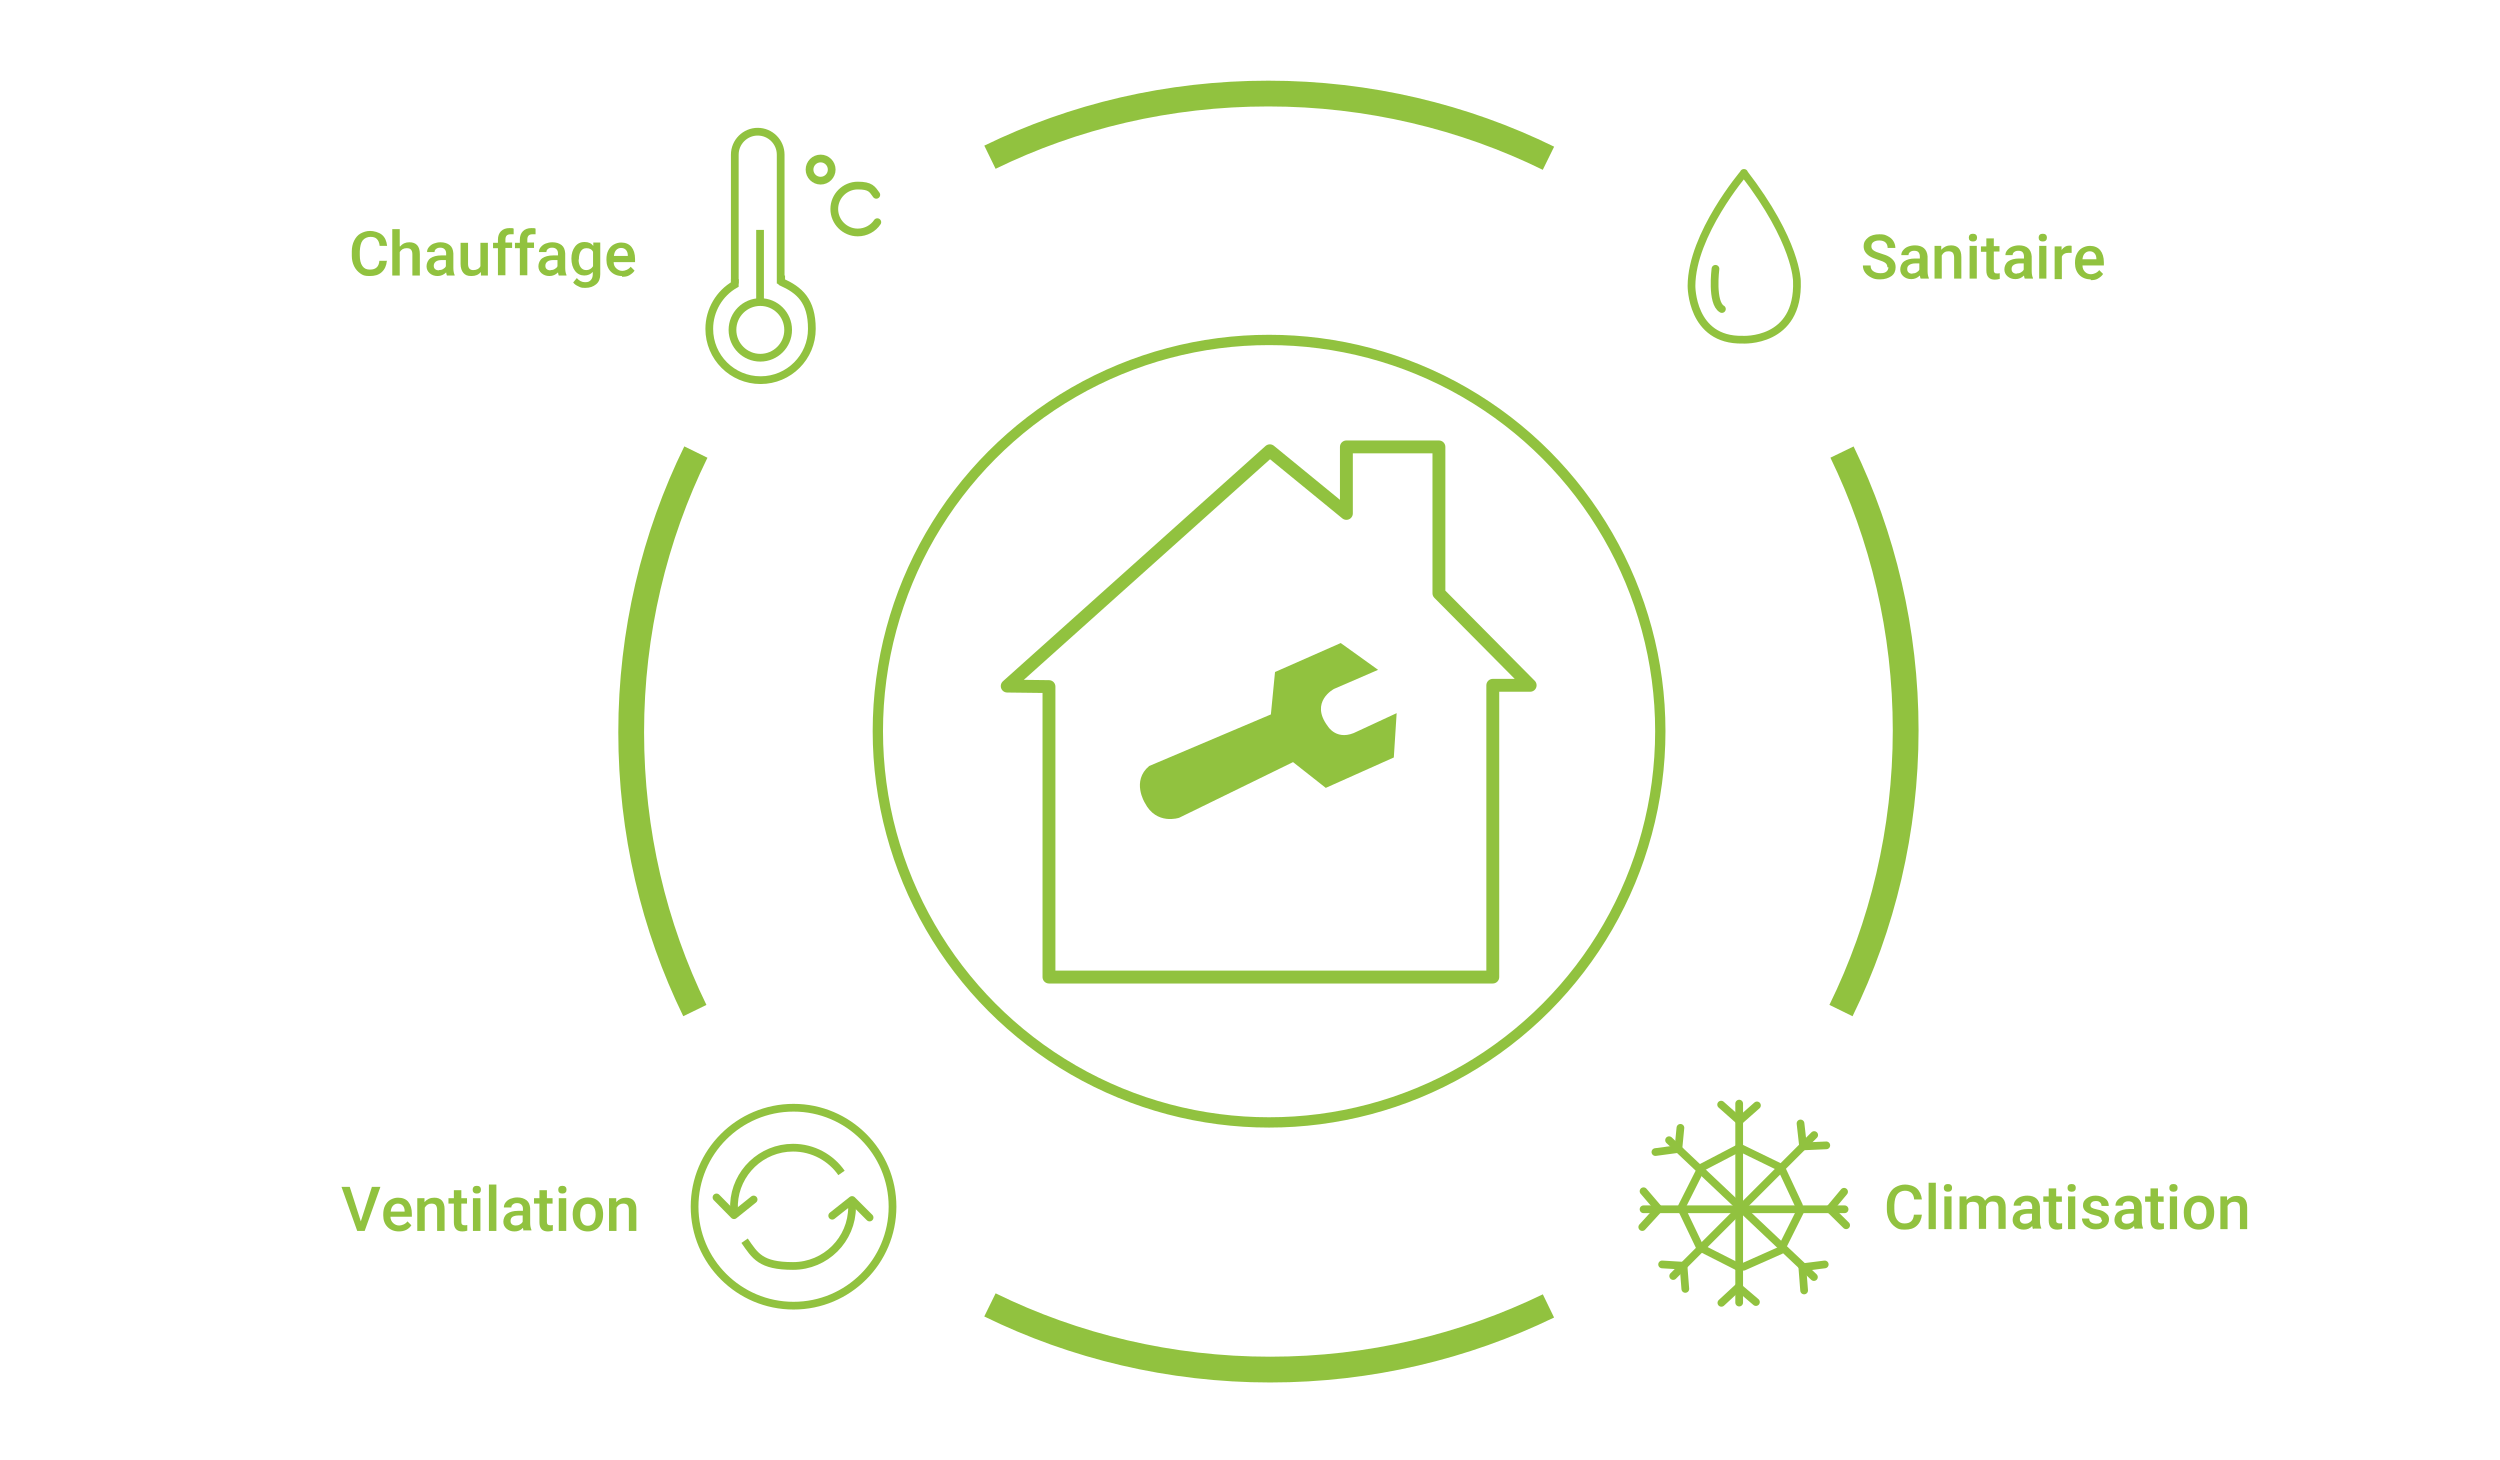 <svg xmlns="http://www.w3.org/2000/svg" viewBox="0 0 970 566.6"><defs><style>      .cls-1 {        fill: #91c23f;      }      .cls-2, .cls-3, .cls-4, .cls-5, .cls-6, .cls-7 {        fill: none;        stroke: #91c23f;      }      .cls-2, .cls-3, .cls-7 {        stroke-width: 3px;      }      .cls-2, .cls-4, .cls-6, .cls-7 {        stroke-miterlimit: 10;      }      .cls-3, .cls-5 {        stroke-linejoin: round;      }      .cls-3, .cls-5, .cls-7 {        stroke-linecap: round;      }      .cls-4 {        stroke-width: 10px;      }      .cls-5 {        stroke-width: 5px;      }      .cls-6 {        stroke-width: 4px;      }    </style></defs><g><g id="Calque_1"><path class="cls-4" d="M384.1,61c32.6-15.9,69.3-24.7,108-24.7s75.9,9,108.7,25.1"></path><path class="cls-4" d="M269.6,392.1c-15.9-32.6-24.7-69.3-24.7-108s9-75.9,25.1-108.7"></path><path class="cls-4" d="M714.7,175.4c15.8,32.6,24.7,69.3,24.7,108s-9,75.9-25.1,108.7"></path><path class="cls-4" d="M600.8,506.7c-32.6,15.8-69.3,24.7-108,24.7s-75.9-9-108.7-25.1"></path><circle class="cls-6" cx="492.4" cy="283.7" r="151.8"></circle><polygon class="cls-5" points="407 266.4 407 379.1 579.2 379.1 579.2 265.9 593.7 265.9 558.3 230.2 558.3 173.4 522.4 173.4 522.4 197.8 522.4 199.2 492.7 174.9 390.8 266.2 407 266.4"></polygon><path class="cls-1" d="M494.8,260.7l25.4-11.2,14.5,10.4-17.1,7.4s-9.6,5-2.4,14.5c0,0,3.6,6.1,11.4,2l15.3-7.1-1.1,17.2-26.4,11.8-12.7-10-44.2,21.6s-8.8,3-13.3-5.8c0,0-5.3-8.5,1.7-14.3l47.2-20,1.6-16.4h0Z"></path><g><path class="cls-1" d="M150.1,101.3c-.2,1.8-.8,3.2-2,4.3s-2.7,1.5-4.7,1.5-2.6-.3-3.6-1-1.8-1.6-2.4-2.8-.9-2.6-.9-4.1v-1.6c0-1.6.3-3,.9-4.2s1.4-2.2,2.5-2.8,2.3-1,3.7-1,3.4.5,4.6,1.5,1.8,2.5,2,4.3h-2.9c-.1-1.2-.5-2.1-1.1-2.7s-1.4-.8-2.5-.8-2.3.5-3,1.4-1,2.3-1.1,4.2v1.5c0,1.8.3,3.2,1,4.2s1.6,1.4,2.9,1.4,2-.3,2.6-.8,1-1.4,1.1-2.6h3Z"></path><path class="cls-1" d="M155.3,95.6c.9-1.1,2.1-1.6,3.5-1.6,2.7,0,4.1,1.5,4.1,4.6v8.3h-2.9v-8.2c0-.9-.2-1.5-.6-1.9s-.9-.5-1.7-.5c-1.1,0-2,.5-2.6,1.5v9.1h-2.9v-18h2.9v6.7h0Z"></path><path class="cls-1" d="M173.4,106.9c-.1-.2-.2-.6-.3-1.2-.9.9-2,1.4-3.3,1.4s-2.3-.4-3.1-1.1-1.2-1.6-1.2-2.7.5-2.4,1.5-3.1,2.4-1.1,4.3-1.1h1.8v-.8c0-.7-.2-1.2-.6-1.6s-.9-.6-1.7-.6-1.2.2-1.6.5-.6.7-.6,1.2h-2.9c0-.7.2-1.3.7-1.9s1.1-1.1,1.9-1.4,1.7-.5,2.6-.5c1.5,0,2.7.4,3.6,1.1s1.3,1.8,1.4,3.2v5.7c0,1.1.2,2.1.5,2.7v.2h-2.9,0ZM170.3,104.8c.6,0,1.1-.1,1.6-.4s.9-.6,1.1-1.1v-2.4h-1.5c-1.1,0-1.9.2-2.4.6s-.8.9-.8,1.6.2,1,.5,1.3.9.5,1.5.5h0Z"></path><path class="cls-1" d="M186.5,105.6c-.8,1-2,1.5-3.6,1.5s-2.4-.4-3.1-1.2-1.1-2-1.1-3.5v-8.2h2.9v8.2c0,1.6.7,2.4,2,2.4s2.3-.5,2.8-1.5v-9.1h2.9v12.7h-2.7v-1.2c0,0,0,0,0,0Z"></path><path class="cls-1" d="M193.2,106.9v-10.6h-1.9v-2.1h1.9v-1.2c0-1.4.4-2.5,1.2-3.3s1.9-1.2,3.3-1.2,1,0,1.6.2v2.2c-.4,0-.8,0-1.2,0-1.4,0-2,.7-2,2.1v1.1h2.6v2.1h-2.6v10.6h-2.9,0Z"></path><path class="cls-1" d="M201.7,106.9v-10.6h-1.9v-2.1h1.9v-1.2c0-1.4.4-2.5,1.2-3.3s1.9-1.2,3.3-1.2,1,0,1.6.2v2.2c-.4,0-.8,0-1.2,0-1.4,0-2,.7-2,2.1v1.1h2.6v2.1h-2.6v10.6h-2.9,0Z"></path><path class="cls-1" d="M216.8,106.9c-.1-.2-.2-.6-.3-1.2-.9.9-2,1.4-3.3,1.4s-2.3-.4-3.1-1.1-1.2-1.6-1.2-2.7.5-2.4,1.5-3.1,2.4-1.1,4.3-1.1h1.8v-.8c0-.7-.2-1.2-.6-1.6s-.9-.6-1.7-.6-1.2.2-1.6.5-.6.7-.6,1.2h-2.9c0-.7.2-1.3.7-1.9s1.1-1.1,1.9-1.4,1.7-.5,2.6-.5c1.5,0,2.7.4,3.6,1.1s1.3,1.8,1.4,3.2v5.7c0,1.1.2,2.1.5,2.7v.2h-2.9,0ZM213.6,104.8c.6,0,1.1-.1,1.6-.4s.9-.6,1.1-1.1v-2.4h-1.5c-1.1,0-1.9.2-2.4.6s-.8.9-.8,1.6.2,1,.5,1.3.9.5,1.5.5h0Z"></path><path class="cls-1" d="M221.7,100.4c0-2,.5-3.5,1.4-4.7s2.1-1.8,3.7-1.8,2.6.5,3.4,1.5v-1.3h2.7v12.3c0,1.7-.5,3-1.6,3.9s-2.4,1.4-4.2,1.4-1.8-.2-2.7-.6-1.6-.9-2-1.5l1.4-1.7c.9,1,1.9,1.6,3.2,1.6s1.7-.3,2.2-.8.8-1.3.8-2.3v-.9c-.8.9-1.9,1.4-3.3,1.4s-2.7-.6-3.6-1.8-1.4-2.8-1.4-4.9h0ZM224.5,100.7c0,1.3.3,2.3.8,3s1.2,1.1,2.2,1.1,2-.5,2.6-1.5v-5.6c-.5-1-1.4-1.4-2.5-1.4s-1.7.4-2.2,1.1-.8,1.8-.8,3.3h0Z"></path><path class="cls-1" d="M241.4,107.1c-1.8,0-3.3-.6-4.4-1.7s-1.7-2.7-1.7-4.5v-.3c0-1.3.2-2.4.7-3.4s1.2-1.8,2.1-2.3,1.9-.8,2.9-.8c1.7,0,3.1.6,4,1.7s1.4,2.7,1.4,4.7v1.2h-8.3c0,1.1.4,1.9,1.1,2.5s1.4.9,2.3.9,2.4-.5,3.2-1.6l1.5,1.5c-.5.8-1.2,1.3-2,1.8s-1.8.6-2.9.6h0ZM241,96.2c-.8,0-1.4.3-1.9.8s-.8,1.3-.9,2.3h5.4v-.2c0-.9-.3-1.7-.8-2.2s-1.1-.7-1.9-.7h0Z"></path></g><g><path class="cls-1" d="M732.3,103.7c0-.8-.3-1.3-.8-1.7s-1.5-.8-2.8-1.2-2.5-.9-3.3-1.4c-1.5-1-2.3-2.2-2.3-3.8s.6-2.5,1.7-3.4,2.6-1.3,4.4-1.3,2.2.2,3.2.7,1.7,1.1,2.2,1.9.8,1.7.8,2.7h-3c0-.9-.3-1.6-.8-2.1s-1.4-.8-2.4-.8-1.7.2-2.3.6-.8,1-.8,1.7.3,1.2.9,1.6,1.5.8,2.9,1.2,2.4.8,3.2,1.3,1.4,1.1,1.8,1.7.6,1.4.6,2.3c0,1.4-.5,2.6-1.6,3.4s-2.6,1.3-4.4,1.3-2.4-.2-3.4-.7-1.8-1.1-2.4-1.9-.9-1.7-.9-2.8h3c0,1,.3,1.7,1,2.2s1.6.8,2.8.8,1.8-.2,2.3-.6.8-1,.8-1.7h0Z"></path><path class="cls-1" d="M745.2,108.1c-.1-.2-.2-.6-.3-1.2-.9.9-2,1.4-3.3,1.4s-2.3-.4-3.1-1.1-1.2-1.6-1.2-2.7.5-2.4,1.5-3.1,2.4-1.1,4.3-1.1h1.8v-.8c0-.7-.2-1.2-.5-1.6s-.9-.6-1.7-.6-1.2.2-1.6.5-.6.7-.6,1.2h-2.8c0-.7.2-1.3.7-1.9s1.1-1.1,1.9-1.4,1.7-.5,2.7-.5c1.5,0,2.7.4,3.5,1.1s1.3,1.8,1.4,3.2v5.7c0,1.1.2,2.1.5,2.7v.2h-2.9,0ZM742,106.1c.6,0,1.1-.1,1.6-.4s.9-.6,1.1-1.1v-2.4h-1.5c-1,0-1.8.2-2.4.6s-.8.9-.8,1.6.2,1,.5,1.3.8.5,1.5.5h0Z"></path><path class="cls-1" d="M753.2,95.4v1.5c1-1.1,2.2-1.7,3.8-1.7,2.6,0,4,1.5,4,4.5v8.4h-2.8v-8.2c0-.8-.2-1.4-.5-1.8s-.9-.6-1.7-.6c-1.2,0-2,.5-2.6,1.6v9h-2.8v-12.7h2.7Z"></path><path class="cls-1" d="M763.9,92.2c0-.4.1-.8.4-1.1s.7-.4,1.2-.4.9.1,1.2.4.4.7.4,1.1-.1.8-.4,1.1-.7.4-1.2.4-.9-.1-1.2-.4-.4-.6-.4-1.1ZM767,108.1h-2.8v-12.7h2.8v12.7Z"></path><path class="cls-1" d="M773.6,92.4v3.1h2.2v2.1h-2.2v7.1c0,.5,0,.8.3,1.1s.5.3,1,.3.7,0,1-.1v2.2c-.7.2-1.3.3-1.9.3-2.2,0-3.3-1.2-3.3-3.6v-7.2h-2.1v-2.1h2.1v-3.1h2.8,0Z"></path><path class="cls-1" d="M785.6,108.1c-.1-.2-.2-.6-.3-1.2-.9.9-2,1.4-3.3,1.4s-2.3-.4-3.1-1.1-1.2-1.6-1.2-2.7.5-2.4,1.5-3.1,2.4-1.1,4.3-1.1h1.8v-.8c0-.7-.2-1.2-.5-1.6s-.9-.6-1.7-.6-1.2.2-1.6.5-.6.7-.6,1.2h-2.8c0-.7.2-1.3.7-1.9s1.1-1.1,1.9-1.4,1.7-.5,2.7-.5c1.5,0,2.7.4,3.5,1.1s1.3,1.8,1.4,3.2v5.7c0,1.1.2,2.1.5,2.7v.2h-2.9,0ZM782.5,106.1c.6,0,1.1-.1,1.6-.4s.9-.6,1.1-1.1v-2.4h-1.5c-1,0-1.8.2-2.4.6s-.8.9-.8,1.6.2,1,.5,1.3.8.5,1.5.5h0Z"></path><path class="cls-1" d="M791,92.2c0-.4.1-.8.4-1.1s.7-.4,1.2-.4.9.1,1.2.4.4.7.4,1.1-.1.8-.4,1.1-.7.4-1.2.4-.9-.1-1.2-.4-.4-.6-.4-1.1ZM794,108.1h-2.8v-12.7h2.8v12.7Z"></path><path class="cls-1" d="M803.8,98.1c-.4,0-.8,0-1.2,0-1.3,0-2.2.5-2.6,1.5v8.7h-2.8v-12.7h2.7v1.4c.8-1.1,1.7-1.7,2.9-1.7s.7,0,1,.2v2.7h0Z"></path><path class="cls-1" d="M811.2,108.4c-1.8,0-3.3-.6-4.4-1.7s-1.7-2.7-1.7-4.5v-.3c0-1.3.2-2.4.7-3.4s1.2-1.8,2.1-2.3,1.9-.8,3-.8c1.7,0,3.1.6,4,1.7s1.4,2.7,1.4,4.7v1.2h-8.3c0,1.1.4,1.9,1,2.5s1.4.9,2.3.9,2.4-.5,3.2-1.6l1.5,1.5c-.5.8-1.2,1.3-2,1.8s-1.8.6-2.8.6h0ZM810.8,97.5c-.8,0-1.4.3-1.9.8s-.8,1.3-.9,2.3h5.4v-.2c0-.9-.3-1.7-.8-2.2s-1.1-.7-1.8-.7h0Z"></path></g><g><path class="cls-1" d="M745.7,471.3c-.2,1.8-.8,3.2-2,4.3s-2.7,1.5-4.7,1.5-2.6-.3-3.6-1-1.8-1.6-2.4-2.8-.9-2.6-.9-4.1v-1.6c0-1.6.3-3,.9-4.2s1.4-2.2,2.5-2.8,2.3-1,3.7-1,3.4.5,4.5,1.5,1.8,2.5,2,4.3h-3c-.1-1.2-.5-2.1-1.1-2.6s-1.4-.8-2.5-.8-2.3.5-3,1.4-1,2.3-1.1,4.1v1.5c0,1.8.3,3.2,1,4.2s1.6,1.5,2.9,1.5,2-.3,2.6-.8,1-1.4,1.1-2.6h3Z"></path><path class="cls-1" d="M751.1,476.9h-2.8v-18h2.8v18Z"></path><path class="cls-1" d="M754.2,460.9c0-.4.1-.8.4-1.1s.7-.4,1.2-.4.9.1,1.2.4.4.6.4,1.1-.1.8-.4,1.1-.7.4-1.2.4-.9-.1-1.2-.4-.4-.6-.4-1.1ZM757.2,476.9h-2.8v-12.7h2.8v12.7Z"></path><path class="cls-1" d="M763,464.2v1.3c1-1,2.2-1.6,3.7-1.6s2.9.6,3.5,2c.9-1.3,2.2-2,3.9-2s2.4.4,3.1,1.2,1,1.9,1,3.4v8.3h-2.8v-8.2c0-.8-.2-1.4-.5-1.8s-.9-.6-1.8-.6-1.2.2-1.6.5-.7.8-.9,1.4v8.7h-2.8v-8.3c0-1.5-.8-2.2-2.3-2.2s-2,.5-2.4,1.4v9.2h-2.8v-12.7h2.7Z"></path><path class="cls-1" d="M788.8,476.9c-.1-.2-.2-.6-.3-1.2-.9,1-2,1.4-3.3,1.4s-2.3-.4-3.1-1.1-1.2-1.6-1.2-2.7.5-2.4,1.5-3.1,2.4-1.1,4.3-1.1h1.8v-.8c0-.7-.2-1.2-.5-1.6s-.9-.6-1.7-.6-1.2.2-1.6.5-.6.7-.6,1.2h-2.8c0-.7.2-1.4.7-2s1.1-1.1,1.9-1.4,1.7-.5,2.7-.5c1.5,0,2.7.4,3.5,1.1s1.3,1.8,1.4,3.1v5.7c0,1.1.2,2,.5,2.7v.2h-2.9,0ZM785.7,474.8c.6,0,1.1-.1,1.6-.4s.9-.6,1.1-1.1v-2.4h-1.5c-1,0-1.8.2-2.4.5s-.8.9-.8,1.6.2,1,.5,1.3.8.5,1.5.5h0Z"></path><path class="cls-1" d="M797.8,461.1v3.1h2.2v2.1h-2.2v7.1c0,.5,0,.8.3,1s.5.3,1,.3.7,0,1-.1v2.2c-.7.2-1.3.3-1.9.3-2.2,0-3.3-1.2-3.3-3.6v-7.2h-2.1v-2.1h2.1v-3.1h2.8,0Z"></path><path class="cls-1" d="M802.2,460.9c0-.4.1-.8.4-1.1s.7-.4,1.2-.4.9.1,1.2.4.4.6.4,1.1-.1.8-.4,1.1-.7.4-1.2.4-.9-.1-1.2-.4-.4-.6-.4-1.1ZM805.2,476.9h-2.8v-12.7h2.8v12.7Z"></path><path class="cls-1" d="M815.4,473.4c0-.5-.2-.9-.6-1.2s-1.1-.5-2.1-.7-1.8-.5-2.4-.8c-1.4-.7-2.1-1.7-2.1-3s.5-2,1.4-2.7,2.1-1.1,3.5-1.1,2.7.4,3.7,1.1,1.4,1.7,1.4,2.9h-2.8c0-.5-.2-1-.6-1.4s-1-.5-1.6-.5-1.1.1-1.5.4-.6.7-.6,1.2.2.8.5,1,1.1.5,2.2.7,2,.5,2.6.9,1.1.8,1.4,1.2.5,1,.5,1.7c0,1.1-.5,2.1-1.4,2.8s-2.2,1.1-3.7,1.1-2-.2-2.8-.6-1.5-.9-1.9-1.5-.7-1.4-.7-2.1h2.8c0,.7.3,1.2.8,1.5s1.1.5,1.9.5,1.3-.1,1.7-.4.6-.7.6-1.1h0Z"></path><path class="cls-1" d="M828.3,476.9c-.1-.2-.2-.6-.3-1.2-.9,1-2,1.4-3.3,1.4s-2.3-.4-3.1-1.1-1.2-1.6-1.2-2.7.5-2.4,1.5-3.1,2.4-1.1,4.3-1.1h1.8v-.8c0-.7-.2-1.2-.5-1.6s-.9-.6-1.7-.6-1.2.2-1.6.5-.6.7-.6,1.2h-2.8c0-.7.2-1.4.7-2s1.1-1.1,1.9-1.4,1.7-.5,2.7-.5c1.5,0,2.7.4,3.5,1.1s1.3,1.8,1.4,3.1v5.7c0,1.1.2,2,.5,2.7v.2h-2.9,0ZM825.2,474.8c.6,0,1.1-.1,1.6-.4s.9-.6,1.1-1.1v-2.4h-1.5c-1,0-1.8.2-2.4.5s-.8.9-.8,1.6.2,1,.5,1.3.8.5,1.5.5h0Z"></path><path class="cls-1" d="M837.3,461.1v3.1h2.2v2.1h-2.2v7.1c0,.5,0,.8.3,1s.5.3,1,.3.7,0,1-.1v2.2c-.7.2-1.3.3-1.9.3-2.2,0-3.3-1.2-3.3-3.6v-7.2h-2.1v-2.1h2.1v-3.1h2.8,0Z"></path><path class="cls-1" d="M841.7,460.9c0-.4.1-.8.4-1.1s.7-.4,1.2-.4.9.1,1.2.4.4.6.4,1.1-.1.8-.4,1.1-.7.4-1.2.4-.9-.1-1.2-.4-.4-.6-.4-1.1ZM844.7,476.9h-2.8v-12.7h2.8v12.7Z"></path><path class="cls-1" d="M847.3,470.4c0-1.2.2-2.4.7-3.4s1.2-1.8,2.1-2.3,1.9-.8,3.1-.8c1.7,0,3.1.5,4.2,1.6s1.6,2.6,1.7,4.4v.7c0,1.2-.2,2.4-.7,3.4s-1.2,1.8-2.1,2.3-1.9.8-3.1.8c-1.8,0-3.2-.6-4.3-1.8s-1.6-2.8-1.6-4.8h0c0-.1,0-.1,0-.1ZM850.1,470.7c0,1.3.3,2.3.8,3.1s1.3,1.1,2.2,1.1,1.7-.4,2.2-1.1.8-1.9.8-3.3-.3-2.3-.8-3-1.3-1.1-2.2-1.1-1.7.4-2.2,1.1-.8,1.8-.8,3.3h0Z"></path><path class="cls-1" d="M864.1,464.2v1.5c1-1.1,2.2-1.7,3.8-1.7,2.6,0,4,1.5,4,4.5v8.4h-2.8v-8.2c0-.8-.2-1.4-.5-1.8s-.9-.6-1.7-.6c-1.2,0-2,.5-2.6,1.6v9h-2.8v-12.7h2.7Z"></path></g><g><path class="cls-1" d="M140,473.9l4.3-13.4h3.3l-6.1,17.1h-2.9l-6.1-17.1h3.2l4.3,13.4h0Z"></path><path class="cls-1" d="M154.8,477.8c-1.8,0-3.3-.6-4.4-1.7s-1.7-2.6-1.7-4.5v-.4c0-1.3.2-2.4.7-3.4s1.2-1.8,2.1-2.3,1.9-.8,2.9-.8c1.7,0,3.1.5,4,1.6s1.4,2.7,1.4,4.7v1.1h-8.3c0,1,.4,1.9,1.1,2.5s1.4.9,2.3.9,2.4-.5,3.2-1.6l1.5,1.5c-.5.8-1.2,1.4-2,1.8s-1.8.6-2.9.6h0ZM154.4,467c-.8,0-1.4.3-1.9.8s-.8,1.3-.9,2.3h5.4v-.2c0-1-.3-1.7-.8-2.2s-1.1-.7-1.9-.7h0Z"></path><path class="cls-1" d="M164.7,464.9v1.5c1-1.1,2.2-1.7,3.8-1.7,2.6,0,4,1.5,4,4.5v8.4h-2.9v-8.2c0-.8-.2-1.4-.5-1.8s-.9-.6-1.7-.6c-1.1,0-2,.5-2.6,1.6v9h-2.9v-12.7h2.7Z"></path><path class="cls-1" d="M179,461.8v3.1h2.2v2.1h-2.2v7.1c0,.5.1.8.3,1s.5.3,1,.3.7,0,1-.1v2.2c-.6.2-1.3.3-1.9.3-2.2,0-3.3-1.2-3.3-3.6v-7.2h-2.1v-2.1h2.1v-3.1h2.9,0Z"></path><path class="cls-1" d="M183.4,461.6c0-.4.1-.8.4-1.1s.7-.4,1.2-.4.9.1,1.2.4.4.6.4,1.1-.1.8-.4,1.1-.7.4-1.2.4-.9-.1-1.2-.4-.4-.6-.4-1.1ZM186.4,477.6h-2.9v-12.7h2.9v12.7Z"></path><path class="cls-1" d="M192.6,477.6h-2.9v-18h2.9v18Z"></path><path class="cls-1" d="M203.2,477.6c-.1-.2-.2-.6-.3-1.2-.9,1-2,1.4-3.3,1.4s-2.3-.4-3.1-1.1-1.2-1.6-1.2-2.7.5-2.4,1.5-3.1,2.4-1.1,4.3-1.1h1.8v-.8c0-.7-.2-1.2-.6-1.6s-.9-.6-1.7-.6-1.2.2-1.6.5-.6.7-.6,1.2h-2.9c0-.7.2-1.4.7-2s1.1-1.1,1.9-1.4,1.7-.5,2.6-.5c1.5,0,2.7.4,3.6,1.1s1.3,1.8,1.4,3.1v5.7c0,1.1.2,2,.5,2.7v.2h-2.9,0ZM200.1,475.5c.6,0,1.1-.1,1.6-.4s.9-.6,1.1-1.1v-2.4h-1.5c-1.1,0-1.9.2-2.4.5s-.8.9-.8,1.6.2,1,.5,1.3.9.5,1.5.5h0Z"></path><path class="cls-1" d="M212.2,461.8v3.1h2.2v2.1h-2.2v7.1c0,.5.1.8.3,1s.5.3,1,.3.7,0,1-.1v2.2c-.6.2-1.3.3-1.9.3-2.2,0-3.3-1.2-3.3-3.6v-7.2h-2.1v-2.1h2.1v-3.1h2.9,0Z"></path><path class="cls-1" d="M216.6,461.6c0-.4.1-.8.4-1.1s.7-.4,1.2-.4.9.1,1.2.4.4.6.4,1.1-.1.8-.4,1.1-.7.4-1.2.4-.9-.1-1.2-.4-.4-.6-.4-1.1ZM219.7,477.6h-2.9v-12.7h2.9v12.7Z"></path><path class="cls-1" d="M222.2,471.1c0-1.2.2-2.4.7-3.4s1.2-1.8,2.1-2.3,1.9-.8,3.1-.8c1.7,0,3.1.5,4.2,1.6s1.6,2.6,1.7,4.4v.7c0,1.2-.2,2.4-.7,3.4s-1.2,1.8-2.1,2.3-1.9.8-3.1.8c-1.8,0-3.2-.6-4.3-1.8s-1.6-2.8-1.6-4.8h0c0-.1,0-.1,0-.1ZM225.1,471.4c0,1.3.3,2.3.8,3.1s1.3,1.1,2.2,1.1,1.7-.4,2.2-1.1.8-1.9.8-3.3-.3-2.3-.8-3-1.3-1.1-2.2-1.1-1.7.4-2.2,1.1-.8,1.8-.8,3.3h0Z"></path><path class="cls-1" d="M239.1,464.9v1.5c1-1.1,2.2-1.7,3.8-1.7,2.6,0,4,1.5,4,4.5v8.4h-2.9v-8.2c0-.8-.2-1.4-.5-1.8s-.9-.6-1.7-.6c-1.1,0-2,.5-2.6,1.6v9h-2.9v-12.7h2.7Z"></path></g><circle class="cls-2" cx="307.9" cy="468.2" r="38.4"></circle><path class="cls-2" d="M326.5,455.1c-4.1-5.9-11-9.8-18.8-9.8-12.3,0-22.3,9.7-22.9,21.8v2.5"></path><path class="cls-2" d="M330.6,468.3c0,12.7-10.3,22.9-22.9,22.9s-14.7-3.9-18.8-9.8"></path><polyline class="cls-3" points="322.9 471.7 330.6 465.6 337.4 472.4"></polyline><polyline class="cls-3" points="292.4 465.4 284.8 471.5 278 464.6"></polyline><line class="cls-2" x1="330.5" y1="468.7" x2="330.4" y2="466.6"></line><path class="cls-3" d="M676.7,67.1s-20.3,23.8-20.4,43.8c0,0-.2,21.3,19.8,20.9,0,0,22,1.4,21.1-22.8,0,0,0-15.2-20.6-41.9Z"></path><path class="cls-3" d="M665.6,104.3s-1.7,13.2,2.5,15.6"></path><path class="cls-2" d="M285.1,110v-50c0-4.9,4-8.9,8.9-8.9s8.9,4,8.9,8.9v50"></path><line class="cls-2" x1="294.9" y1="89.2" x2="294.9" y2="116.9"></line><circle class="cls-2" cx="295" cy="128" r="10.8"></circle><path class="cls-2" d="M285.1,108.3v2.1c-5.9,3.4-9.9,9.9-9.9,17.2,0,11,8.9,19.9,19.9,19.9s19.9-8.9,19.9-19.9-4.9-15.1-11.8-18.2h0c0,0-.1-.1-.1-.1v-2.4"></path><circle class="cls-2" cx="318.4" cy="65.8" r="4.3"></circle><path class="cls-7" d="M340.4,86.2c-1.6,2.4-4.4,4-7.6,4-5,0-9.1-4.1-9.1-9.1s4.1-9.1,9.1-9.1,5.6,1.4,7.2,3.6"></path><polyline class="cls-7" points="715.5 462.4 709.9 469.1 716.3 475.4"></polyline><g><line class="cls-7" x1="674.8" y1="428.2" x2="674.8" y2="505.4"></line><line class="cls-7" x1="637.7" y1="469.2" x2="715.7" y2="469.2"></line><line class="cls-7" x1="703.9" y1="440.4" x2="649.2" y2="495.1"></line><line class="cls-7" x1="647.6" y1="442.4" x2="703.8" y2="495.5"></line><line class="cls-7" x1="652.6" y1="468.1" x2="659.7" y2="454"></line><line class="cls-7" x1="660.2" y1="453" x2="674.2" y2="445.7"></line><line class="cls-7" x1="675.7" y1="445.6" x2="690.5" y2="452.8"></line><line class="cls-7" x1="691.3" y1="453.5" x2="698" y2="467.8"></line><line class="cls-7" x1="698.8" y1="469.3" x2="691.7" y2="483.5"></line><line class="cls-7" x1="690.9" y1="485.1" x2="676.5" y2="491.5"></line><line class="cls-7" x1="674.3" y1="491.5" x2="660.3" y2="484.4"></line><line class="cls-7" x1="659.4" y1="483.6" x2="652.6" y2="469.4"></line><polyline class="cls-7" points="667.8 428.6 674.9 434.9 681.7 428.9"></polyline><polyline class="cls-7" points="698.6 435.9 699.6 444.8 708.6 444.4"></polyline><polyline class="cls-7" points="708 490.6 699.3 491.7 700 500.7"></polyline><polyline class="cls-7" points="681.3 505.2 674.5 499.4 667.9 505.5"></polyline><polyline class="cls-7" points="653.9 500.1 653.2 491.1 644.9 490.6"></polyline><polyline class="cls-7" points="637.2 476.1 643.6 469.1 637.7 462.2"></polyline><polyline class="cls-7" points="642.3 447 651.2 445.8 652 437.6"></polyline></g></g></g></svg>